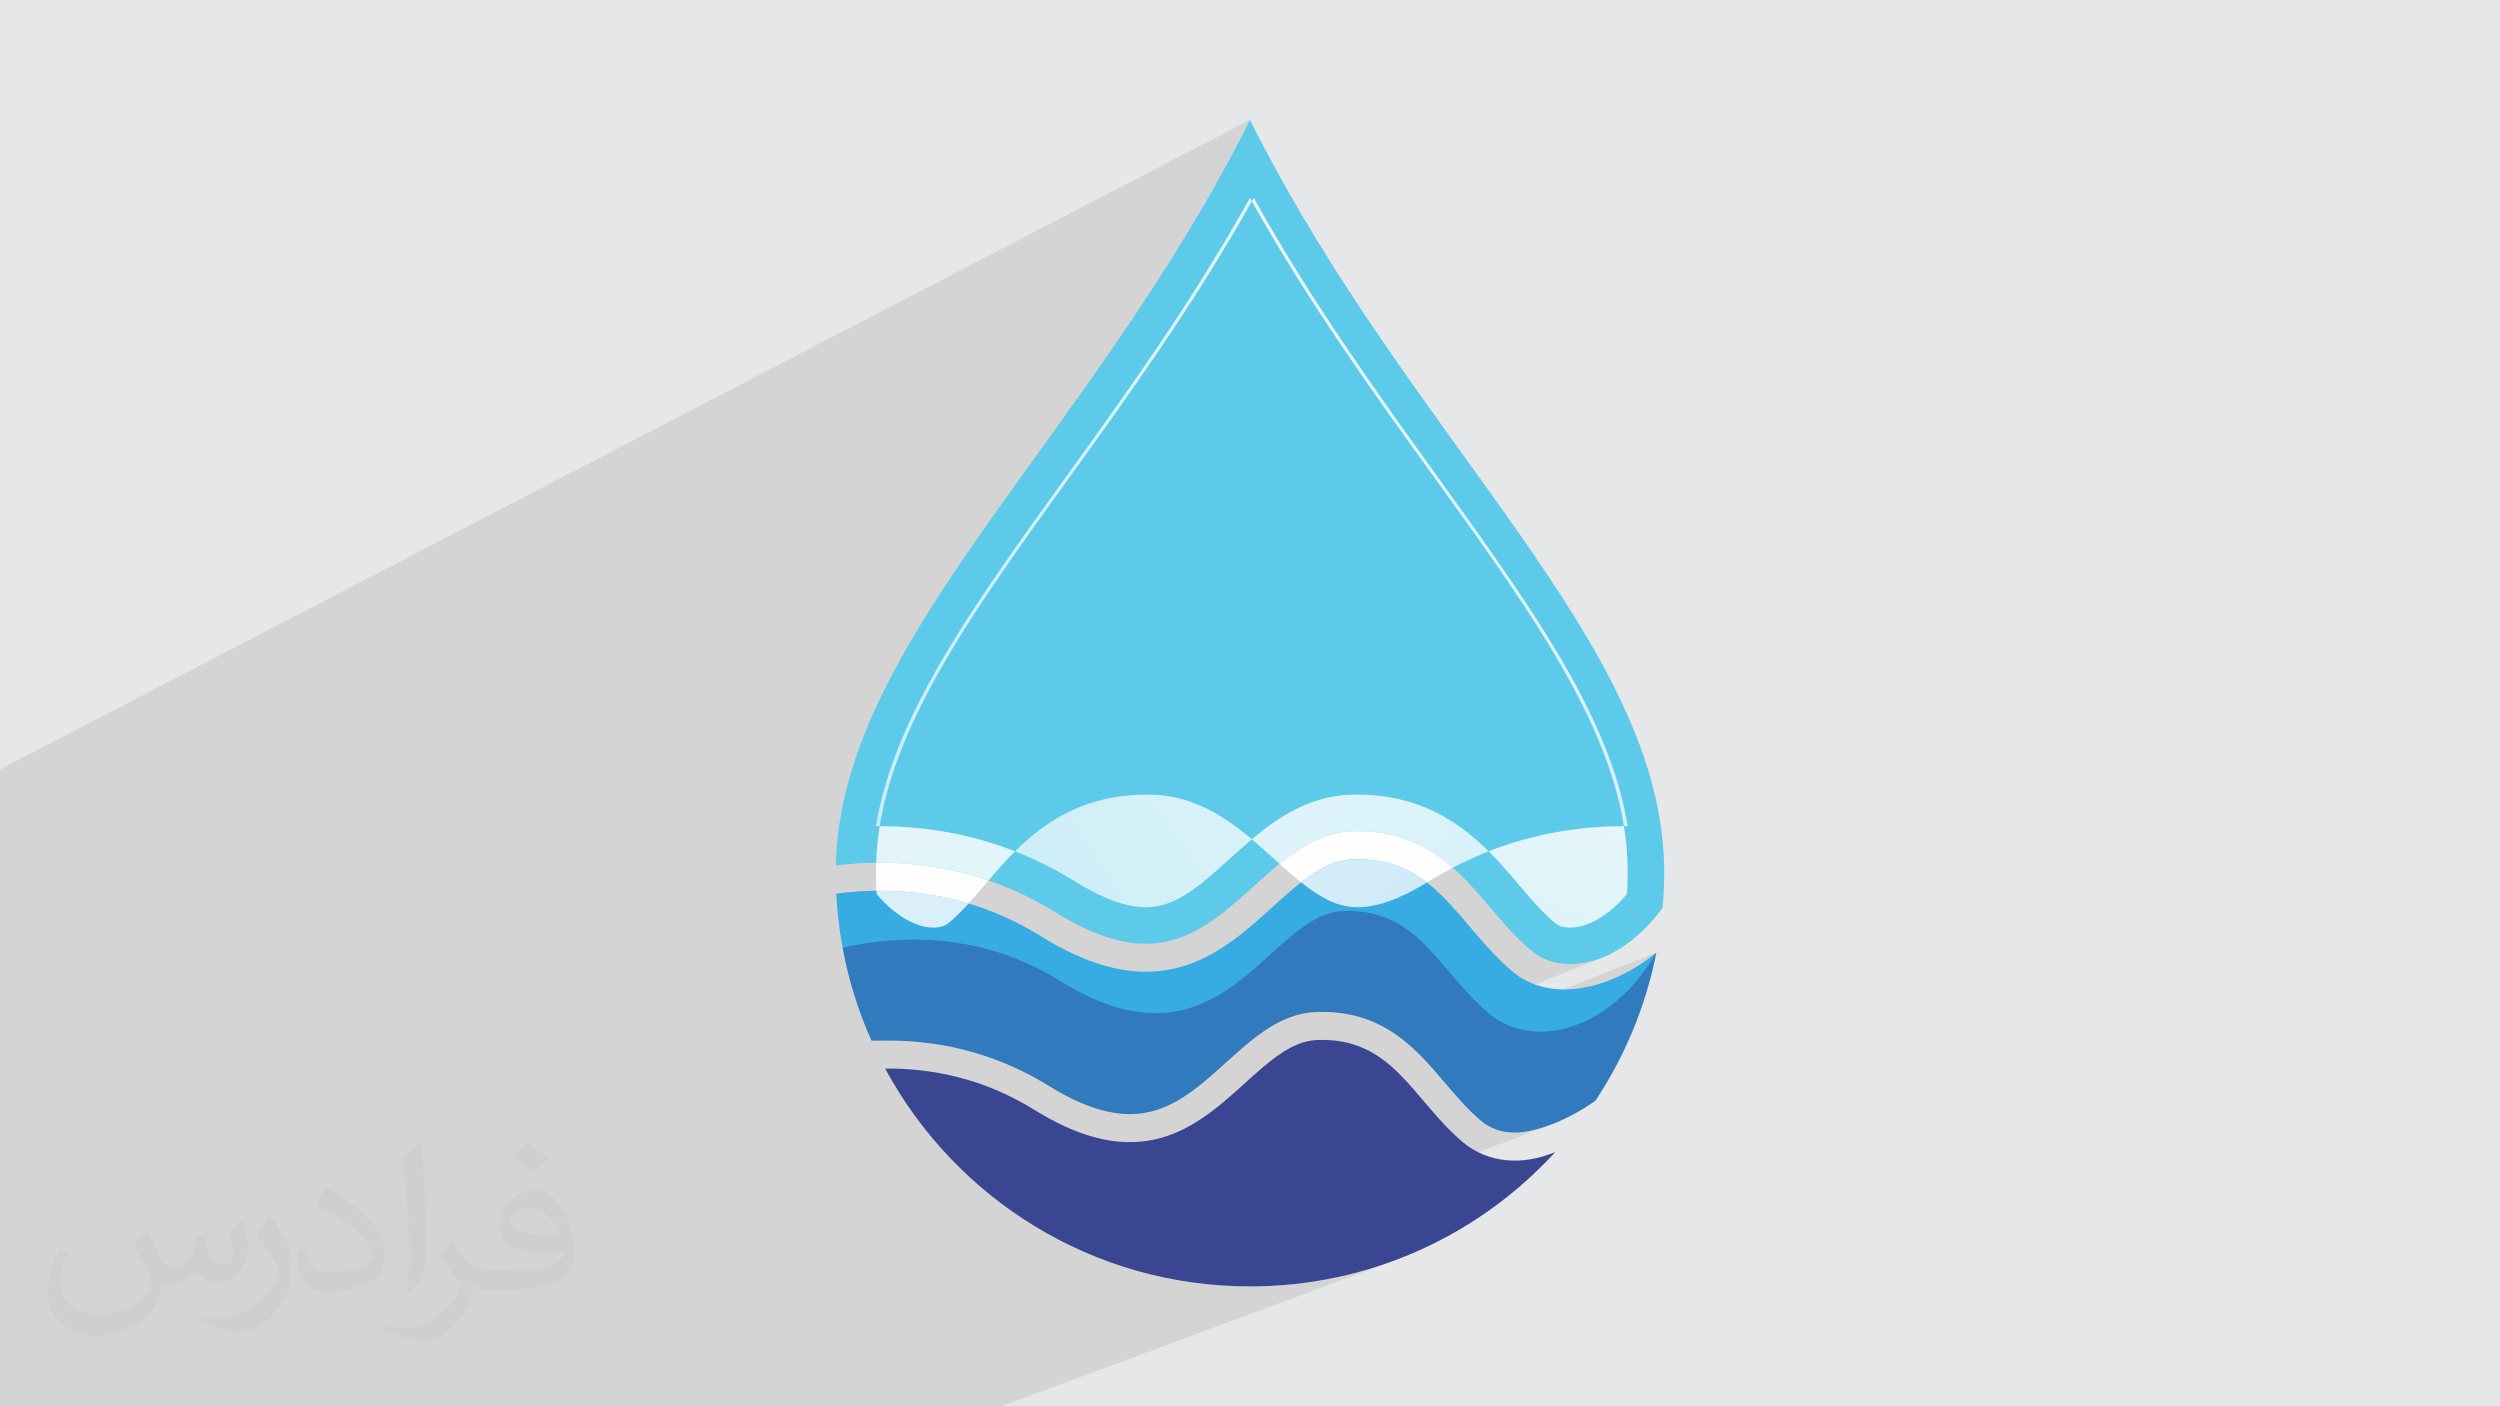 <?xml version="1.0" encoding="UTF-8"?>
<!DOCTYPE svg PUBLIC "-//W3C//DTD SVG 1.1//EN" "http://www.w3.org/Graphics/SVG/1.1/DTD/svg11.dtd">
<!-- Creator: CorelDRAW -->
<svg xmlns="http://www.w3.org/2000/svg" xml:space="preserve" width="3.703in" height="2.083in" version="1.1" style="shape-rendering:geometricPrecision; text-rendering:geometricPrecision; image-rendering:optimizeQuality; fill-rule:evenodd; clip-rule:evenodd"
viewBox="0 0 3703.33 2083.18"
 xmlns:xlink="http://www.w3.org/1999/xlink"
 xmlns:xodm="http://www.corel.com/coreldraw/odm/2003">
 <defs>
  <style type="text/css">
   <![CDATA[
    .fil0 {fill:#E6E7E8}
    .fil6 {fill:#5ECAE9;fill-rule:nonzero}
    .fil3 {fill:#36ACE2;fill-rule:nonzero}
    .fil5 {fill:#307ABD;fill-rule:nonzero}
    .fil4 {fill:#3B4693;fill-rule:nonzero}
    .fil2 {fill:#373435;fill-opacity:0.031}
    .fil1 {fill:#373435;fill-opacity:0.102}
    .fil7 {fill:url(#id0)}
    .fil8 {fill:url(#id1)}
    .fil12 {fill:url(#id2)}
    .fil9 {fill:url(#id3)}
    .fil10 {fill:url(#id4)}
    .fil11 {fill:url(#id5)}
   ]]>
  </style>
  <radialGradient id="id0" gradientUnits="userSpaceOnUse" gradientTransform="matrix(-2.384 1.431 1.431 2.384 8146 -4564)" cx="2645" cy="563.41" r="1405.15" fx="2645" fy="563.41">
   <stop offset="0" style="stop-opacity:1; stop-color:#ECF7FD"/>
   <stop offset="0" style="stop-opacity:1; stop-color:#F5FBFE"/>
   <stop offset="0" style="stop-opacity:1; stop-color:#FEFEFE"/>
   <stop offset="0.569" style="stop-opacity:1; stop-color:#AEE4F3"/>
   <stop offset="1" style="stop-opacity:1; stop-color:#5ECAE9"/>
  </radialGradient>
  <radialGradient id="id1" gradientUnits="userSpaceOnUse" gradientTransform="matrix(15.456 13.302 -13.301 15.457 -12615 -14169)" cx="960.93" cy="95.99" r="310.91" fx="960.93" fy="95.99">
   <stop offset="0" style="stop-opacity:1; stop-color:#FEFEFE"/>
   <stop offset="0" style="stop-opacity:1; stop-color:#FEFEFE"/>
   <stop offset="0" style="stop-opacity:1; stop-color:#FEFEFE"/>
   <stop offset="0.569" style="stop-opacity:1; stop-color:#FEFEFE"/>
   <stop offset="1" style="stop-opacity:1; stop-color:#FEFEFE"/>
  </radialGradient>
  <radialGradient id="id2" gradientUnits="userSpaceOnUse" gradientTransform="matrix(2.538 2.184 -2.184 2.538 -1284 -2245)" xlink:href="#id0" cx="963.87" cy="90.96" r="1893.48" fx="963.87" fy="90.96">
  </radialGradient>
  <radialGradient id="id3" gradientUnits="userSpaceOnUse" gradientTransform="matrix(18.877 16.245 -16.245 18.877 -15605 -17303)" cx="959.86" cy="95.65" r="254.58" fx="959.86" fy="95.65">
   <stop offset="0" style="stop-opacity:1; stop-color:#E9F1F9"/>
   <stop offset="0" style="stop-opacity:1; stop-color:#F4F8FC"/>
   <stop offset="0" style="stop-opacity:1; stop-color:#FEFEFE"/>
   <stop offset="0.569" style="stop-opacity:1; stop-color:#9AD5F0"/>
   <stop offset="1" style="stop-opacity:1; stop-color:#36ACE2"/>
  </radialGradient>
  <radialGradient id="id4" gradientUnits="userSpaceOnUse" gradientTransform="matrix(10.663 9.176 -9.176 10.663 -8409 -9741)" xlink:href="#id1" cx="960.95" cy="95.54" r="450.69" fx="960.95" fy="95.54">
  </radialGradient>
  <radialGradient id="id5" gradientUnits="userSpaceOnUse" gradientTransform="matrix(15.153 13.04 -13.04 15.153 -12329 -13869)" xlink:href="#id3" cx="959.49" cy="95.9" r="317.15" fx="959.49" fy="95.9">
  </radialGradient>
 </defs>
 <g id="Layer_x0020_1">
  <polygon class="fil0" points="-0,0 3703.33,0 3703.33,2083.18 -0,2083.18 "/>
  <polygon class="fil1" points="-0,2019.56 -0,1981.07 -0,1979.76 -0,1966.12 -0,1951.64 -0,1950.79 -0,1947.61 -0,1930.94 -0,1926.44 -0,1925.04 -0,1904.76 -0,1898.45 -0,1896.48 -0,1876.56 -0,1861.7 -0,1859.58 -0,1839.18 -0,1813.79 -0,1813.75 -0,1696.08 -0,1661.48 -0,1477.15 -0,1242.81 -0,1239.79 -0,1237.37 -0,1139.72 1851.57,177.56 1828.97,221.5 1805.69,264.42 1781.81,306.38 1762.75,338.47 1851.57,293.18 1851.93,293.8 1852.28,294.43 1852.64,295.06 1852.83,295.4 1857.19,293.18 1865.34,307.67 1873.55,322.06 1881.81,336.33 1890.14,350.49 1898.52,364.55 1906.94,378.5 1915.41,392.34 1923.93,406.08 1932.47,419.71 1941.05,433.25 1949.66,446.68 1958.29,460.01 1966.94,473.24 1975.61,486.37 1984.3,499.41 1992.99,512.35 2001.69,525.19 2010.38,537.93 2019.07,550.59 2027.76,563.15 2036.44,575.62 2045.1,588 2053.75,600.28 2062.37,612.48 2070.96,624.59 2079.53,636.62 2088.06,648.56 2096.55,660.41 2105,672.18 2113.4,683.87 2121.75,695.47 2130.05,706.99 2137.27,717.02 2144.47,727.02 2151.63,736.98 2158.76,746.9 2165.85,756.79 2172.91,766.65 2179.91,776.47 2186.88,786.26 2193.79,796.01 2200.65,805.74 2207.46,815.42 2214.21,825.08 2220.9,834.7 2227.53,844.29 2234.09,853.85 2240.57,863.37 2246.99,872.86 2253.33,882.32 2259.59,891.75 2265.77,901.14 2271.87,910.51 2277.87,919.84 2283.79,929.14 2289.61,938.41 2295.33,947.65 2300.96,956.86 2306.48,966.04 2311.89,975.18 2317.2,984.3 2322.39,993.38 2327.48,1002.44 2332.44,1011.46 2336.38,1018.78 2340.22,1026.04 2343.96,1033.25 2347.61,1040.4 2351.15,1047.51 2354.6,1054.56 2357.95,1061.57 2361.21,1068.53 2364.37,1075.44 2367.43,1082.3 2370.4,1089.13 2373.27,1095.9 2376.05,1102.64 2378.73,1109.33 2381.31,1115.98 2383.81,1122.6 2386.21,1129.17 2388.51,1135.71 2390.72,1142.21 2392.85,1148.68 2394.87,1155.11 2396.81,1161.51 2398.65,1167.87 2400.4,1174.21 2402.06,1180.52 2403.63,1186.79 2405.11,1193.04 2406.5,1199.26 2407.8,1205.45 2409.01,1211.63 2410.13,1217.77 2411.16,1223.89 2405.94,1226.04 2406.28,1228.18 2406.91,1232.5 2407.5,1236.8 2408.04,1241.09 2408.54,1245.37 2409,1249.65 2409.41,1253.91 2409.78,1258.17 2410.1,1262.41 2410.38,1266.65 2410.62,1270.89 2410.81,1275.11 2410.96,1279.33 2411.07,1283.54 2411.14,1287.75 2411.16,1291.95 2411.14,1295.93 2411.1,1299.92 2411.03,1303.93 2410.92,1307.96 2410.79,1312 2410.62,1316.07 2410.42,1320.14 2410.19,1324.22 2405.28,1329.9 2400.24,1335.28 2395.11,1340.36 2389.89,1345.12 2384.59,1349.56 2379.24,1353.65 2373.84,1357.41 2368.41,1360.81 2362.97,1363.84 2357.53,1366.5 2352.11,1368.78 2263.74,1404.37 2267.69,1407.78 2270.74,1410.24 2273.87,1412.55 2277.08,1414.7 2280.37,1416.69 2283.74,1418.52 2287.18,1420.2 2290.7,1421.72 2294.3,1423.07 2297.98,1424.27 2301.72,1425.31 2305.54,1426.19 2309.43,1426.91 2313.39,1427.47 2317.43,1427.87 2321.53,1428.11 2325.7,1428.19 2330.28,1428.1 2334.87,1427.82 2339.46,1427.37 2344.06,1426.73 2348.65,1425.92 2353.25,1424.93 2357.84,1423.78 2362.42,1422.44 2366.99,1420.94 2371.55,1419.28 2178.59,1496.09 2184.15,1501.54 2190.73,1507.64 2196.64,1512.79 2453.65,1410.99 2447.34,1421.46 2440.77,1431.44 2433.93,1440.95 2426.87,1449.98 2419.57,1458.52 2412.08,1466.57 2404.41,1474.14 2396.57,1481.22 2388.58,1487.81 2380.46,1493.91 2372.23,1499.52 2363.9,1504.63 2355.5,1509.25 2347.04,1513.37 2338.53,1516.99 2279.13,1540.23 2283.78,1540.15 2292.82,1539.48 2301.94,1538.29 2311.11,1536.56 2320.31,1534.3 2329.5,1531.5 2338.67,1528.17 2141.35,1605.18 2143.19,1607.34 2146.33,1611.03 2149.48,1614.71 2152.67,1618.4 2155.87,1622.07 2159.11,1625.73 2162.37,1629.37 2165.67,1632.98 2169,1636.56 2172.38,1640.1 2175.8,1643.6 2179.26,1647.04 2182.78,1650.43 2186.35,1653.75 2189.97,1657 2193.66,1660.18 2196.3,1662.3 2199,1664.29 2201.78,1666.14 2204.62,1667.86 2207.53,1669.44 2210.51,1670.89 2213.56,1672.19 2216.67,1673.37 2219.85,1674.4 2223.09,1675.3 2226.4,1676.06 2229.77,1676.68 2233.2,1677.17 2236.7,1677.51 2240.26,1677.72 2243.87,1677.79 2248.8,1677.63 2254.19,1677.15 2260.02,1676.35 2266.27,1675.19 2272.9,1673.69 2279.89,1671.82 2287.2,1669.58 2294.82,1666.95 1710.55,1889.25 1723.83,1892.3 1744.56,1896.32 1765.52,1899.63 1785.28,1902.06 2303.96,1706.51 2299.33,1708.39 1785.52,1902.08 1786.72,1902.23 1808.14,1904.11 1829.76,1905.24 1851.57,1905.62 1868.3,1905.39 1884.93,1904.72 1901.44,1903.62 1917.82,1902.08 1934.08,1900.11 1950.2,1897.73 1966.19,1894.93 1982.03,1891.72 1997.72,1888.1 2013.26,1884.08 2028.63,1879.68 2043.83,1874.88 2058.86,1869.71 1483.7,2083.18 1377.56,2083.18 1305.13,2083.18 1304.83,2083.18 1200.84,2083.18 1180.33,2083.18 1092.57,2083.18 916.72,2083.18 912.08,2083.18 891.31,2083.18 786.72,2083.18 759.31,2083.18 756.61,2083.18 721.89,2083.18 703.65,2083.18 683.3,2083.18 620.3,2083.18 597.2,2083.18 589.73,2083.18 588.97,2083.18 578.25,2083.18 533.61,2083.18 516.36,2083.18 509.03,2083.18 491.76,2083.18 467.06,2083.18 405.22,2083.18 397.06,2083.18 362.08,2083.18 333.4,2083.18 327.77,2083.18 323.07,2083.18 322.98,2083.18 265.27,2083.18 256.85,2083.18 253.43,2083.18 247.14,2083.18 234.92,2083.18 230.59,2083.18 230.35,2083.18 216.38,2083.18 195.05,2083.18 122.22,2083.18 102.8,2083.18 102.24,2083.18 91.12,2083.18 88.83,2083.18 84.69,2083.18 76.6,2083.18 72.01,2083.18 72,2083.18 38.57,2083.18 34.39,2083.18 17.15,2083.18 9.13,2083.18 7.09,2083.18 1.61,2083.18 -0,2083.18 -0,2077.05 -0,2076.25 -0,2075.98 -0,2075.97 -0,2053.35 -0,2040.79 -0,2026.7 -0,2026.53 "/>
  <path class="fil2" d="M218.02 1825.16c7,11 12,21 16,32 3,7 5,19 21,19 5,0 11,-1 17,-5 7,-3 12,-9 14,-17l6 -21 15 -7 1 1c-2,8 -2,15 -2,21 0,18 15,24.01 27,24.01 7,0 13,-3 13,-10 0,-8 -4,-22 -8,-35 7,-7 14,-14 22,-20l1 1c4,15 6,30 6,40.01 0,10 -4,20 -8,27 -7,14 -20,25.01 -36,25.01 -12,0 -25.01,-6 -34,-17l-1 0c-9,11 -22,20 -43.01,20l-7 0c-1,14 -4,24.01 -9,33 -13,25.01 -50,42.01 -85,42.01 -49,0 -73.01,-28 -73.01,-66 0,-23.01 7,-45 19,-60.01l10 4c-7,14 -12,27 -12,40.01 0,35 29,52 61.01,52 30,0 68,-20 75.01,-42.01 -2,-25.01 -12,-36 -26.01,-59.01 4,-7 10,-15 17,-23.01l1 0 0 0 0 0 2 1 0 0 0 0 0 0 0 0 0.02 -0.01 -0.02 0 0.01 0zm563.06 -132.01c10,6 20,14 30,23.01 -6,8 -12,15 -21,21 -10,-8 -20,-15 -30,-22 7,-8 14,-15 20,-22l1 0 0 0 0 0 0 0 0 0 0 0 0 -0.01zm5 96.01c-17,0 -30,11 -30,19 0,17 33,23.01 73.01,23.01 -5,-20 -22,-42.01 -43.01,-42.01zm-37 93.01c22,0 41.01,-1 55,-4 16,-4 30,-12 30,-18 0,-2 0,-3 -1,-5 -9,1 -19,1 -29,1 -29,0 -52,-7 -60.01,-23.01 -2,-4 -4,-10 -4,-15 0,-16 7,-32 19,-42.01 10,-9 21,-14 33,-14 20,0 37,17 48,42.01 6,14 11,30 11,51 0,14 -4,25.01 -12,34 -16,15 -45,21 -90.01,21l-20 0 0 0 -5 0c-11,0 -19,-2 -25.01,-7l-1 0c0,2 1,5 1,7 0,10 -3,23.01 -10,33 -20,30 -42.01,43.01 -60.01,43.01 -19,0 -42.01,-7 -63.01,-17l4 -7c7,3 16,5 29,5 34,0 78.01,-33 84,-64 -1,-3 -3,-6 -7,-10 -10,-12 -16,-22 -22,-32 5,-10 10,-18 14,-25.01l2 0c14,29 28,46 57,46l4 0 0 0 21 0 0 0 0 0 -3 0 0 0 0 0 0 0 0 0 0 0 0.02 0 0.04 0.01zm-146.01 31c2,-14 3,-29 3,-43.01l0 -21c0,-39.01 -5,-96.01 -9,-133.01 7,-8 17,-17 25.01,-23.01l2 1c5,47 7,101 7,151.01 0,13 -1,26.01 -2,35 -1,12 -8,21 -22,35l-3 -1 0 0 0 0 -1 -1 0 0 0 0 0 0 0 0 0 0 -0.01 0.02 0 0zm-151.02 -62c1,18 10,33 41.01,33 20,0 36,-5 55,-14 3,-2 5,-3 5,-5 0,-12 -9,-27 -24.01,-41.01 -14,-13 -34,-25.01 -51,-32 -6,-3 -8,-5 -8,-8 0,-5 7,-17 13,-24.01l2 0c20,11 43.01,27 60.01,44.01 15,16 25.01,33 25.01,51 0,13 -4,26.01 -11,38 -22,11 -46,20 -70.01,20 -29,0 -48,-13 -48,-45 0,-3 0,-9 1,-16l10 0 0 0 0 0 0 -1 0 0 0 0 0 0 0 0 0 0 0 0 -0.01 0.01zm-52 -52l18 29c7,11 13,22 13,41.01l0 24.01c0,19 -12,39.01 -32,60.01 -15,14 -29,20 -42.01,20 -19,0 -40.01,-6 -65,-17l3 -7c8,2 17,4 28,4 35,0 72.01,-26.01 88.01,-58.01 2,-4 3,-7 3,-9 0,-4 -2,-8 -4,-11 -9,-17 -19,-33 -30,-47 6,-9 12,-18 18,-27l2 0 0 0 0 0 0 -2 0 0 0 0 0 0 0 0 0 0 0 -0.01 0 -0.01z"/>
  <g id="_1596268080112">
   <path class="fil3" d="M2240.94 1439.48c-82.45,-69.53 -114.17,-171.21 -237.48,-166.65 -123.28,4.56 -196.34,278.58 -461.23,114.17 -104.5,-64.85 -211.81,-74.96 -303.47,-63.43 1.39,27.23 4.53,54.01 9.36,80.21 96.35,-3.28 199.61,-5.76 312.99,64.62 240.52,149.27 316.17,-96.41 428.1,-100.55 111.99,-4.14 133.53,82.64 208.39,145.78 65.3,55.08 201.11,26.81 256.05,-102.63 -68.89,56.64 -158.17,74.45 -212.7,28.5z"/>
   <path class="fil4" d="M2166.94 1691.88c-74.86,-63.14 -103.64,-155.46 -215.6,-151.31 -111.96,4.15 -178.3,252.93 -418.78,103.66 -74.94,-46.52 -151.49,-62.02 -221.36,-61.34 103.64,192.15 306.75,322.72 540.37,322.72 179.09,0 340.23,-76.74 452.39,-199.11 -49.39,20.76 -100.29,16.33 -137.02,-14.63z"/>
   <path class="fil5" d="M1310.8 1541.43c1.59,-0.02 3.19,-0.03 4.78,-0.03 86.22,0 166.58,22.74 238.83,67.59 44.28,27.48 84.42,41.41 119.28,41.41 57.95,-0 99.22,-37.33 142.89,-76.85 39.38,-35.62 80.1,-72.45 133.22,-74.43 2.97,-0.11 5.9,-0.17 8.73,-0.17 92.67,0 139.88,55.63 181.54,104.7 16.64,19.56 33.79,39.78 53.6,56.51 13.87,11.69 30.75,17.61 50.22,17.61 24.95,0 71.13,-13.2 119.31,-47.1 43.49,-65.5 74.76,-139.78 90.46,-219.7 -65.71,114.21 -181.13,146.81 -248.6,89.91 -74.86,-63.14 -103.64,-155.45 -215.64,-151.31 -111.93,4.14 -178.29,252.93 -418.78,103.67 -113.39,-70.39 -230.44,-69.78 -322.52,-49.48 8.86,48.16 23.39,94.34 42.81,137.85l19.87 -0.19z"/>
   <path class="fil6" d="M1303.28 1277.98c94.15,0 181.89,24.81 260.83,73.82 50.11,31.09 93.81,46.21 133.57,46.21 65.44,0 113.62,-43.59 160.21,-85.73 42.8,-38.72 87.07,-78.76 144.06,-80.86 3.24,-0.14 6.38,-0.21 9.49,-0.21 100.09,0 151.44,60.5 196.72,113.86 18.4,21.67 37.41,44.07 59.54,62.71 16.05,13.56 35.58,20.41 58.02,20.41 48.77,-0 99.54,-31.52 137.26,-83.81 1.48,-17.29 2.28,-34.76 2.28,-52.43 0,-338.92 -374.19,-635.52 -613.67,-1114.39 -237.07,474.14 -606.19,769.57 -613.48,1104.31 21.97,-2.55 43.77,-3.9 65.19,-3.9z"/>
   <path class="fil7" d="M2325.7 1374.09zm0 0zm0 0c-9.73,0 -16.88,-2.35 -23.16,-7.66 -18.67,-15.74 -36.2,-36.38 -53.15,-56.36 -13.11,-15.46 -27.54,-32.44 -44.18,-49.01 62.99,-24.71 130.04,-37.2 200.28,-37.2 0.04,0 0.07,0 0.1,0 3.73,23.09 5.56,45.7 5.56,68.09 0,10.56 -0.31,21.36 -0.96,32.27 -25.89,31.06 -57.36,49.87 -84.49,49.87zm-628.03 -30.17c-29.37,0 -63.75,-12.46 -105.06,-38.1 -28.68,-17.81 -58.39,-32.72 -89.04,-44.76 43.83,-43.56 103.09,-83.93 193.79,-83.93 3.8,0 7.66,0.07 11.46,0.2 59.71,2.21 105.65,32.34 145.58,65.89 -11.36,9.56 -22.23,19.4 -32.82,28.96 -42.56,38.52 -79.31,71.75 -123.9,71.75zm-400.07 -120.04c10.53,-65.2 36.17,-134.12 78.76,-212.43 52.25,-96.12 125.16,-197.31 202.34,-304.47 88.22,-122.48 186.34,-258.64 272.86,-413.81 0.96,1.66 1.9,3.35 2.83,5 -85.87,153.1 -182.82,287.7 -270.13,408.84 -78.39,108.82 -152.46,211.63 -204.91,309.2 -40.96,76.2 -65.85,143.75 -76.18,207.63 -1.84,0 -3.69,0.04 -5.57,0.04z"/>
   <path class="fil8" d="M1434.79 1338.37c-44.96,-13.5 -89.29,-18.91 -131.46,-18.91 -1.67,0 -3.34,0 -5.01,0 -0.46,-9.28 -0.71,-18.46 -0.71,-27.51 0,-4.66 0.1,-9.28 0.25,-13.94 1.8,-0.04 3.62,-0.04 5.42,-0.04 56.12,0 109.97,8.8 161,26.3 -1.65,1.96 -3.29,3.9 -4.91,5.8 -8.05,9.46 -16.23,19.09 -24.58,28.3z"/>
   <path class="fil9" d="M1383.07 1374.09c-27.11,0 -58.61,-18.81 -84.51,-49.87 -0.07,-1.59 -0.18,-3.18 -0.25,-4.76 1.67,0 3.34,0 5.01,0 42.17,0 86.5,5.42 131.46,18.91 -9.27,10.15 -18.76,19.81 -28.58,28.06 -6.28,5.31 -13.42,7.66 -23.13,7.66z"/>
   <path class="fil10" d="M2113.76 1307.28c-26.92,-20.81 -58.7,-34.58 -102.33,-34.58 -2.62,0 -5.24,0.03 -7.97,0.14 -26.95,1 -51.49,14.87 -76.17,34.24 -10.46,-8.35 -21.05,-17.7 -31.93,-27.51 31.79,-25.85 65.92,-46.66 106.58,-48.15 3.24,-0.14 6.38,-0.21 9.49,-0.21 62.37,0 105.82,23.5 140.64,54.12 -12.15,6.35 -24.09,13.19 -35.93,20.5 -0.79,0.48 -1.55,0.97 -2.38,1.45z"/>
   <path class="fil11" d="M2011.12 1343.93l-0.03 0c-30.1,0 -56.64,-15.15 -83.8,-36.86 24.68,-19.36 49.22,-33.24 76.17,-34.24 2.73,-0.11 5.35,-0.14 7.97,-0.14 43.63,0 75.41,13.77 102.33,34.58 -40.24,24.68 -73.82,36.65 -102.64,36.65z"/>
   <path class="fil12" d="M1464.28 1304.28c-51.04,-17.5 -104.88,-26.3 -161,-26.3 -1.8,0 -3.63,0 -5.42,0.04 0.61,-17.85 2.35,-35.83 5.31,-54.15 0.03,0 0.08,0 0.11,0 70.22,0 137.26,12.5 200.29,37.2 -14.61,14.53 -27.49,29.37 -39.29,43.21zm687.79 -18.95c-34.82,-30.61 -78.28,-54.12 -140.64,-54.12 -3.11,0 -6.24,0.07 -9.49,0.21 -40.66,1.48 -74.79,22.3 -106.58,48.15 -2.72,-2.45 -5.42,-4.9 -8.18,-7.39 -10.56,-9.56 -21.43,-19.4 -32.79,-28.96 39.93,-33.55 85.87,-63.68 145.54,-65.89 3.83,-0.14 7.66,-0.2 11.49,-0.2 90.7,0 149.93,40.38 193.79,83.93 -18.05,7.07 -35.79,15.19 -53.15,24.26zm259.09 -61.43c-1.86,0 -3.69,-0.04 -5.56,-0.04 -10.32,-63.88 -35.2,-131.43 -76.2,-207.63 -52.46,-97.57 -126.49,-200.38 -204.9,-309.2 -87.28,-121.14 -184.23,-255.74 -270.1,-408.84 0.93,-1.65 1.86,-3.35 2.8,-5 86.52,155.17 184.64,291.33 272.86,413.81 77.17,107.16 150.1,208.35 202.39,304.47 42.55,78.31 68.2,147.23 78.72,212.43z"/>
  </g>
 </g>
</svg>
